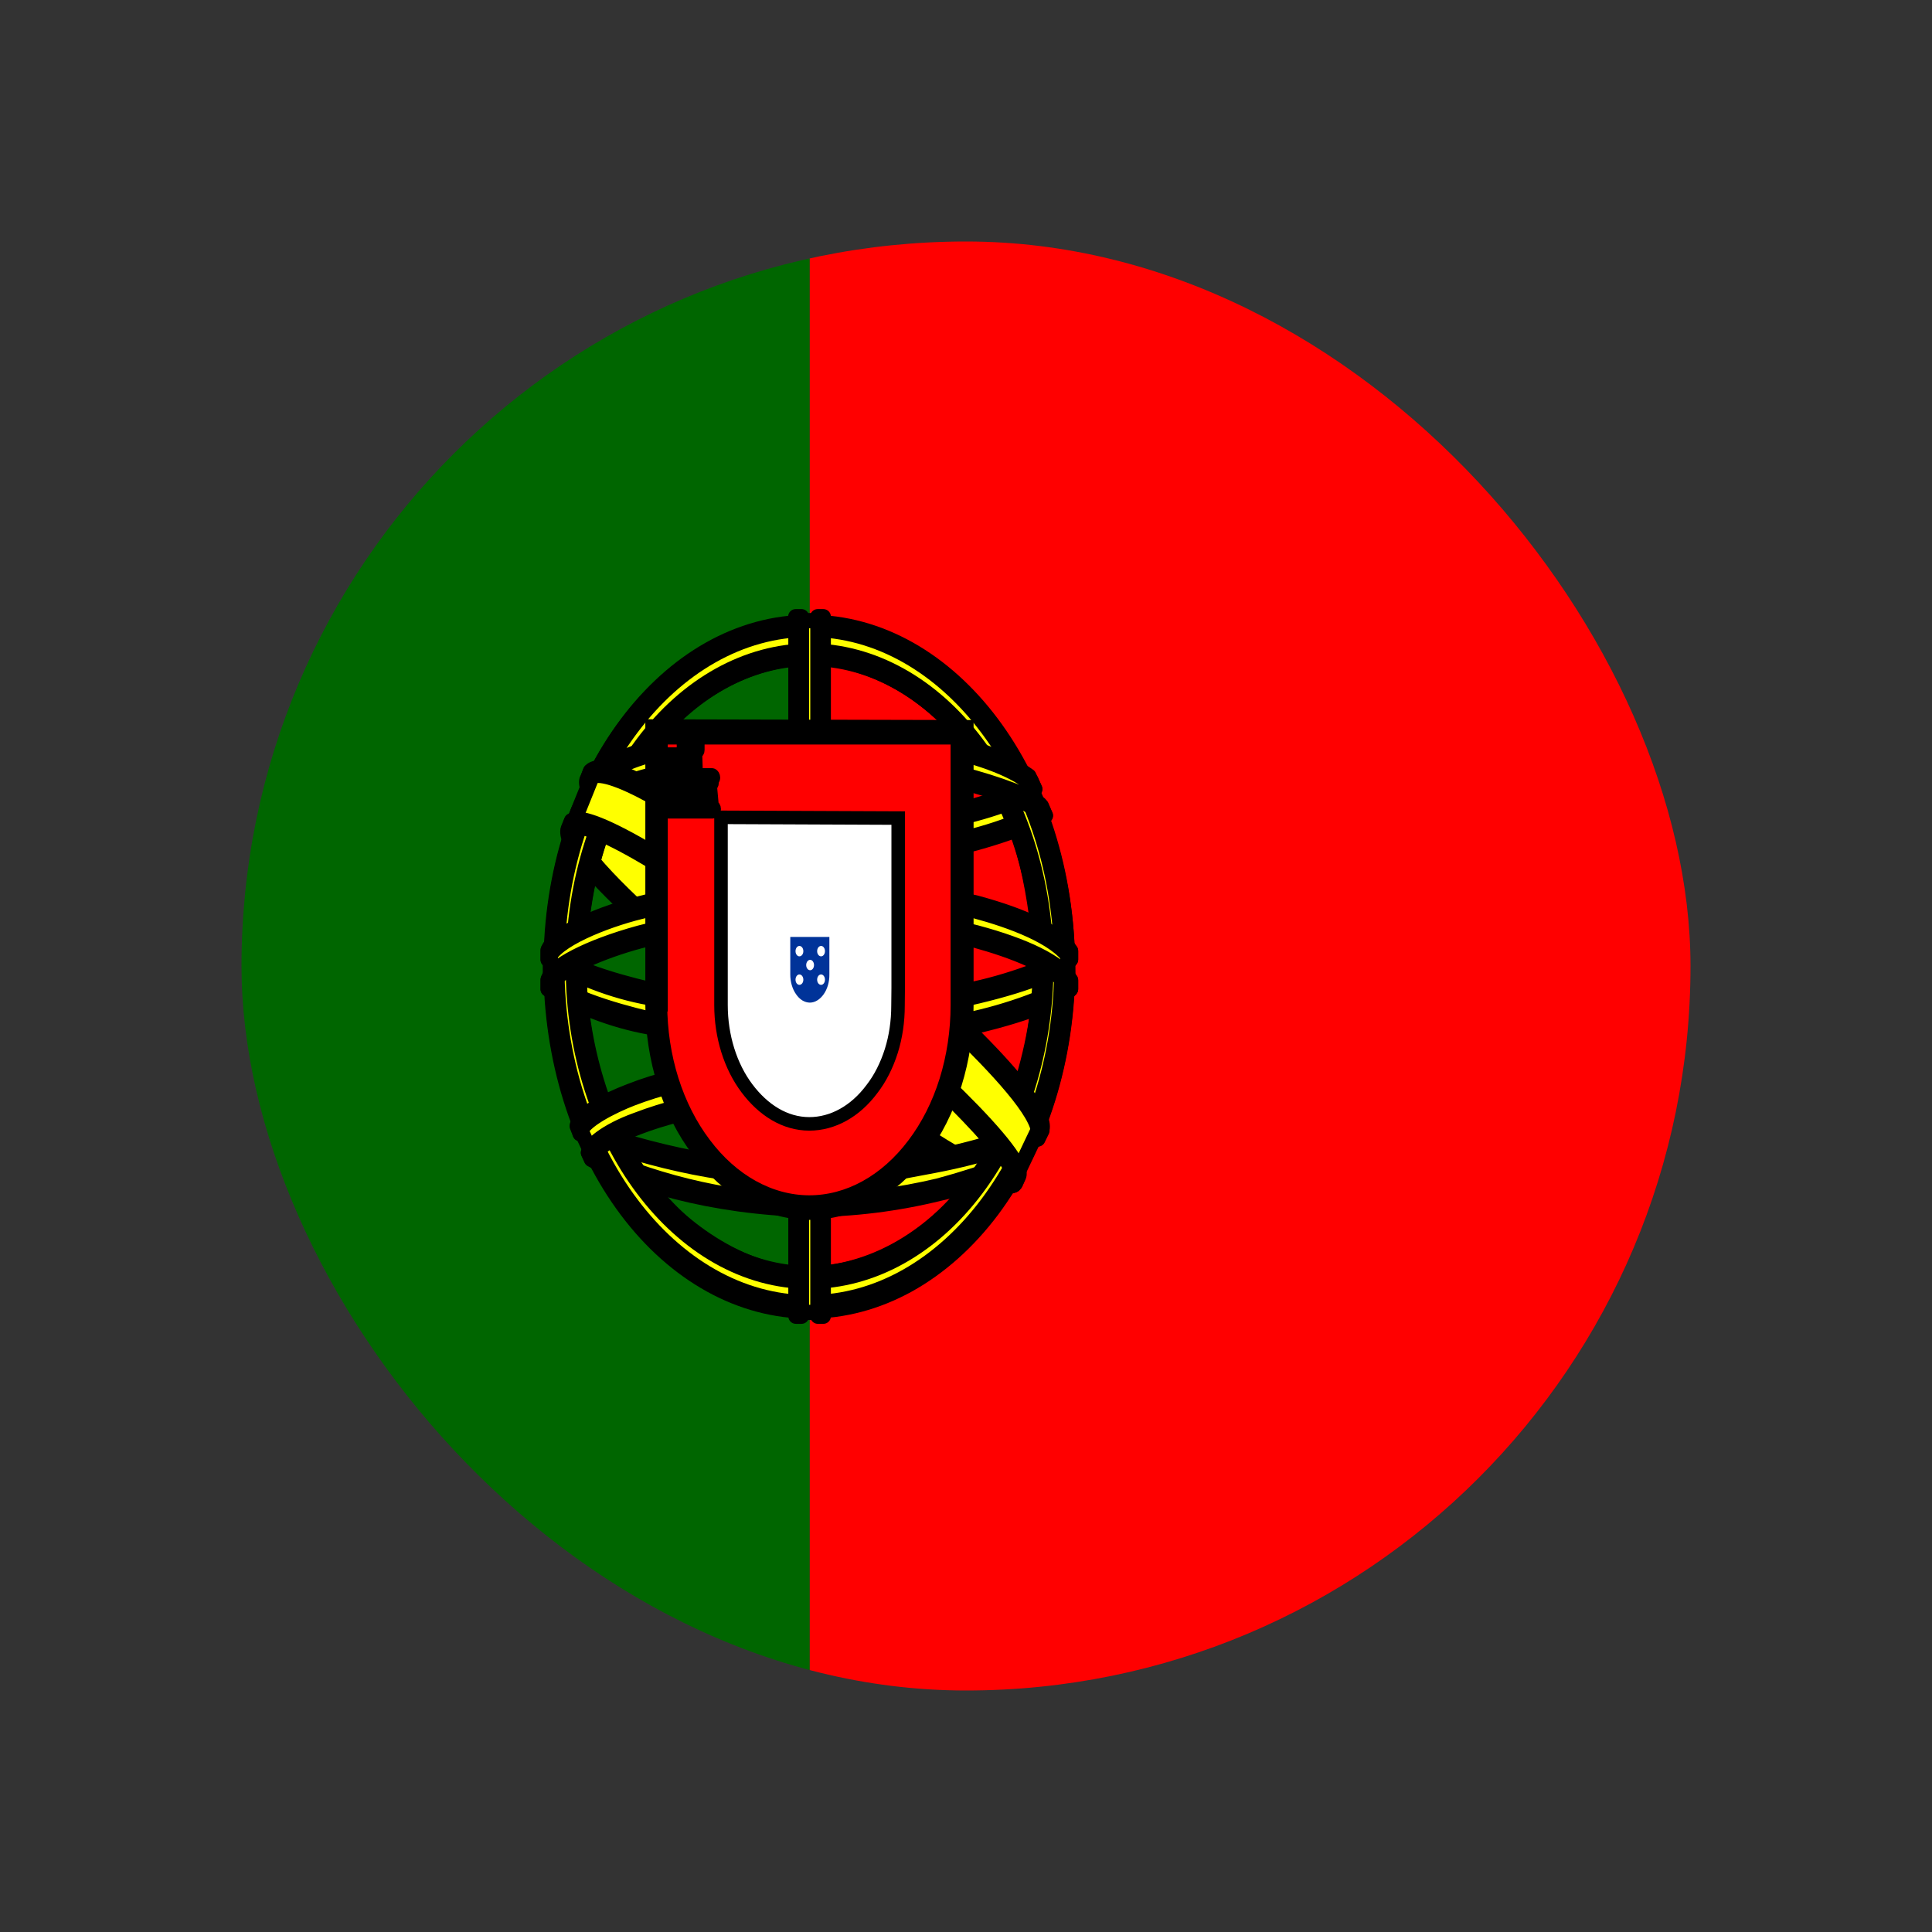 <svg width="21" height="21" viewBox="0 0 21 21" fill="none" xmlns="http://www.w3.org/2000/svg">
<rect x="0" y="0" width="21" height="21" fill="#333333" stroke="none"/>
<g clip-path="url(#clip0_2317_76756)">
<g clip-path="url(#clip1_2317_76756)">
<path d="M8.8 2H19V19H8.8V2Z" fill="#FF0000"/>
<path d="M2 2H8.8V19H2V2Z" fill="#006600"/>
<path fill-rule="evenodd" clip-rule="evenodd" d="M11.018 12.845C10.16 12.809 6.237 9.544 6.21 9.02L6.425 8.541C6.816 9.296 10.827 12.473 11.223 12.359L11.018 12.845Z" fill="#FFFF00" stroke="black" stroke-width="0.165" stroke-linecap="round" stroke-linejoin="round"/>
<path fill-rule="evenodd" clip-rule="evenodd" d="M6.38 8.474C6.303 8.75 7.406 9.657 8.728 10.734C10.054 11.807 11.196 12.469 11.278 12.377L11.318 12.278C11.302 12.313 11.265 12.324 11.204 12.299C10.845 12.161 9.913 11.591 8.758 10.656C7.599 9.721 6.595 8.86 6.439 8.495C6.426 8.461 6.421 8.423 6.423 8.386H6.417L6.386 8.464L6.38 8.474ZM11.037 12.859C11.023 12.894 10.994 12.894 10.944 12.887C10.625 12.841 9.653 12.211 8.503 11.293C7.164 10.224 6.059 9.253 6.181 8.998L6.213 8.92L6.218 8.924C6.112 9.356 8.399 11.098 8.534 11.212C9.857 12.303 10.973 12.944 11.071 12.777L11.037 12.859Z" fill="#FFFF00" stroke="black" stroke-width="0.165" stroke-linecap="round" stroke-linejoin="round"/>
<path fill-rule="evenodd" clip-rule="evenodd" d="M8.805 9.338C9.661 9.328 10.718 9.182 11.329 8.857L11.196 8.573C10.837 8.839 9.775 9.016 8.797 9.041C7.645 9.027 6.829 8.881 6.42 8.517L6.298 8.821C7.047 9.246 7.817 9.335 8.805 9.338Z" fill="#FFFF00"/>
<path d="M8.805 9.338C9.661 9.328 10.718 9.182 11.329 8.857L11.196 8.573C10.837 8.839 9.775 9.016 8.797 9.041C7.645 9.027 6.829 8.881 6.42 8.517L6.298 8.821C7.047 9.246 7.817 9.335 8.805 9.338" stroke="black" stroke-width="0.165" stroke-linecap="round" stroke-linejoin="round"/>
<path fill-rule="evenodd" clip-rule="evenodd" d="M11.363 8.864C11.342 8.91 10.944 9.09 10.359 9.225C9.844 9.329 9.324 9.38 8.803 9.377C8.304 9.38 7.805 9.337 7.31 9.25C6.696 9.122 6.38 8.945 6.261 8.881L6.29 8.804C6.627 8.981 6.946 9.087 7.318 9.165C7.809 9.253 8.304 9.297 8.8 9.296C9.318 9.297 9.836 9.246 10.349 9.144C10.946 9.012 11.273 8.846 11.321 8.772L11.363 8.867V8.864ZM11.246 8.577C11.183 8.648 10.859 8.8 10.29 8.92C9.799 9.015 9.304 9.062 8.808 9.062C8.224 9.062 7.743 9.005 7.379 8.935C6.8 8.835 6.492 8.651 6.38 8.602L6.415 8.524C6.502 8.584 6.797 8.743 7.384 8.853C7.856 8.937 8.332 8.978 8.808 8.974C9.3 8.974 9.792 8.926 10.28 8.832C10.851 8.726 11.159 8.534 11.207 8.485L11.246 8.577ZM5.992 10.713C6.518 11.091 7.69 11.279 8.797 11.293C9.807 11.297 11.119 11.088 11.61 10.741L11.597 10.362C11.443 10.681 10.035 10.989 8.787 10.978C7.538 10.964 6.378 10.709 5.99 10.376V10.713" fill="#FFFF00"/>
<path d="M5.992 10.713C6.518 11.091 7.69 11.279 8.797 11.293C9.807 11.297 11.119 11.088 11.61 10.741L11.597 10.362C11.443 10.681 10.035 10.989 8.787 10.978C7.538 10.964 6.378 10.709 5.99 10.376V10.713M11.363 8.864C11.342 8.91 10.944 9.09 10.359 9.225C9.844 9.329 9.324 9.38 8.803 9.377C8.304 9.38 7.805 9.337 7.31 9.25C6.696 9.122 6.38 8.945 6.261 8.881L6.29 8.804C6.627 8.981 6.946 9.087 7.318 9.165C7.809 9.253 8.304 9.297 8.8 9.296C9.318 9.297 9.836 9.246 10.349 9.144C10.946 9.012 11.273 8.846 11.321 8.772L11.363 8.867V8.864ZM11.246 8.577C11.183 8.648 10.859 8.8 10.29 8.92C9.799 9.015 9.304 9.062 8.808 9.062C8.224 9.062 7.743 9.005 7.379 8.935C6.8 8.835 6.492 8.651 6.38 8.602L6.415 8.524C6.502 8.584 6.797 8.743 7.384 8.853C7.856 8.937 8.332 8.978 8.808 8.974C9.3 8.974 9.792 8.926 10.28 8.832C10.851 8.726 11.159 8.534 11.207 8.485L11.246 8.577V8.577Z" stroke="black" stroke-width="0.165" stroke-linecap="round" stroke-linejoin="round"/>
<path fill-rule="evenodd" clip-rule="evenodd" d="M11.637 10.659V10.748C11.563 10.868 11.1 11.045 10.521 11.173C9.946 11.283 9.365 11.335 8.784 11.329C8.233 11.335 7.682 11.284 7.137 11.177C6.73 11.114 6.333 10.97 5.958 10.752V10.649C6.216 10.875 6.911 11.045 7.145 11.095C7.565 11.18 8.104 11.244 8.784 11.244C9.499 11.244 10.07 11.177 10.511 11.088C10.928 11.007 11.52 10.797 11.637 10.659ZM11.637 10.341V10.429C11.563 10.546 11.1 10.723 10.521 10.851C9.946 10.962 9.365 11.015 8.784 11.01C8.233 11.014 7.683 10.963 7.137 10.858C6.73 10.795 6.333 10.652 5.958 10.433V10.326C6.216 10.557 6.914 10.723 7.145 10.773C7.688 10.879 8.236 10.93 8.784 10.925C9.499 10.925 10.072 10.854 10.511 10.766C10.928 10.688 11.52 10.479 11.637 10.341ZM8.795 12.777C7.584 12.77 6.545 12.338 6.324 12.267L6.484 12.6C7.229 12.952 8.015 13.124 8.805 13.107C9.727 13.071 10.532 12.976 11.098 12.607L11.262 12.26C10.877 12.505 9.562 12.777 8.792 12.777" fill="#FFFF00"/>
<path d="M8.795 12.777C7.584 12.77 6.545 12.338 6.324 12.267L6.484 12.6C7.229 12.952 8.015 13.124 8.805 13.107C9.727 13.071 10.532 12.976 11.098 12.607L11.262 12.26C10.877 12.505 9.562 12.777 8.792 12.777M11.637 10.659V10.748C11.563 10.868 11.1 11.045 10.521 11.173C9.946 11.283 9.365 11.335 8.784 11.329C8.233 11.335 7.682 11.284 7.137 11.177C6.73 11.114 6.333 10.97 5.958 10.752V10.649C6.216 10.875 6.911 11.045 7.145 11.095C7.565 11.18 8.104 11.244 8.784 11.244C9.499 11.244 10.07 11.177 10.511 11.088C10.928 11.007 11.52 10.797 11.637 10.659V10.659ZM11.637 10.341V10.429C11.563 10.546 11.1 10.723 10.521 10.851C9.946 10.962 9.365 11.015 8.784 11.01C8.233 11.014 7.683 10.963 7.137 10.858C6.73 10.795 6.333 10.652 5.958 10.433V10.326C6.216 10.557 6.914 10.723 7.145 10.773C7.688 10.879 8.236 10.93 8.784 10.925C9.499 10.925 10.072 10.854 10.511 10.766C10.928 10.688 11.52 10.479 11.637 10.341V10.341Z" stroke="black" stroke-width="0.165" stroke-linecap="round" stroke-linejoin="round"/>
<path fill-rule="evenodd" clip-rule="evenodd" d="M11.162 12.529C11.137 12.577 11.113 12.624 11.087 12.671C10.822 12.799 10.396 12.933 10.221 12.969C9.751 13.085 9.273 13.145 8.795 13.146C7.722 13.124 6.842 12.845 6.431 12.604L6.396 12.529L6.401 12.515L6.457 12.547C7.213 12.881 8.004 13.054 8.8 13.061C9.299 13.061 9.796 12.986 10.197 12.891C10.813 12.724 11.063 12.6 11.14 12.543L11.159 12.529H11.162ZM11.302 12.218C11.285 12.259 11.267 12.3 11.249 12.342C11.106 12.412 10.718 12.561 10.152 12.668C9.78 12.735 9.549 12.802 8.808 12.82C7.961 12.808 7.119 12.642 6.306 12.324L6.277 12.235C7.103 12.54 7.954 12.706 8.811 12.731C9.488 12.713 9.778 12.646 10.147 12.579C10.806 12.444 11.137 12.296 11.236 12.257C11.236 12.254 11.236 12.252 11.236 12.25L11.305 12.214L11.302 12.218Z" fill="#FFFF00" stroke="black" stroke-width="0.165" stroke-linecap="round" stroke-linejoin="round"/>
<path fill-rule="evenodd" clip-rule="evenodd" d="M11.318 10.415C11.321 11.477 10.912 12.434 10.585 12.852C10.102 13.479 9.458 13.836 8.784 13.85C7.979 13.868 7.222 13.17 7.018 12.862C6.56 12.215 6.3 11.364 6.287 10.475C6.335 9.314 6.678 8.506 7.172 7.95C7.652 7.423 8.255 7.139 8.877 7.146C9.24 7.17 9.595 7.294 9.92 7.511C10.245 7.728 10.532 8.033 10.763 8.407C11.095 8.945 11.241 9.53 11.318 10.415ZM8.789 6.781C9.532 6.781 10.245 7.173 10.773 7.871C11.3 8.569 11.599 9.516 11.605 10.507C11.605 10.999 11.532 11.486 11.391 11.94C11.25 12.394 11.043 12.806 10.783 13.154C10.522 13.502 10.212 13.777 9.872 13.966C9.531 14.154 9.166 14.251 8.797 14.251C8.429 14.251 8.063 14.154 7.723 13.966C7.382 13.777 7.073 13.502 6.812 13.154C6.551 12.806 6.344 12.394 6.203 11.94C6.062 11.486 5.99 10.999 5.99 10.507C5.987 8.453 7.246 6.781 8.789 6.781Z" fill="#FFFF00"/>
<path d="M8.789 6.781C9.532 6.781 10.245 7.173 10.773 7.871C11.3 8.569 11.599 9.516 11.605 10.507C11.605 10.999 11.532 11.486 11.391 11.94C11.25 12.394 11.043 12.806 10.783 13.154C10.522 13.502 10.212 13.777 9.872 13.966C9.531 14.154 9.166 14.251 8.797 14.251C8.429 14.251 8.063 14.154 7.723 13.966C7.382 13.777 7.073 13.502 6.812 13.154C6.551 12.806 6.344 12.394 6.203 11.94C6.062 11.486 5.99 10.999 5.99 10.507C5.987 8.453 7.246 6.781 8.789 6.781M11.318 10.415C11.321 11.477 10.912 12.434 10.585 12.852C10.102 13.479 9.458 13.836 8.784 13.85C7.979 13.868 7.222 13.17 7.018 12.862C6.56 12.215 6.3 11.364 6.287 10.475C6.335 9.314 6.678 8.506 7.172 7.95C7.652 7.423 8.255 7.139 8.877 7.146C9.24 7.17 9.595 7.294 9.92 7.511C10.245 7.728 10.532 8.033 10.763 8.407C11.095 8.945 11.241 9.53 11.318 10.415V10.415Z" stroke="black" stroke-width="0.165" stroke-linecap="round" stroke-linejoin="round"/>
<path fill-rule="evenodd" clip-rule="evenodd" d="M8.797 6.764C10.343 6.764 11.602 8.442 11.602 10.504C11.602 12.565 10.343 14.243 8.8 14.243C7.257 14.243 5.995 12.565 5.995 10.504C5.995 8.442 7.254 6.764 8.8 6.764H8.797ZM6.053 10.5C6.053 12.512 7.294 14.159 8.797 14.159C10.301 14.159 11.541 12.512 11.541 10.5C11.541 8.488 10.301 6.841 8.797 6.841C7.294 6.841 6.053 8.488 6.053 10.5Z" fill="#FFFF00" stroke="black" stroke-width="0.165" stroke-linecap="round" stroke-linejoin="round"/>
<path fill-rule="evenodd" clip-rule="evenodd" d="M8.8 7.075C9.481 7.078 10.133 7.44 10.614 8.081C11.095 8.723 11.367 9.593 11.369 10.5C11.367 11.408 11.095 12.278 10.614 12.92C10.133 13.562 9.481 13.925 8.8 13.928C7.392 13.928 6.231 12.384 6.231 10.5C6.234 9.593 6.506 8.724 6.987 8.082C7.468 7.441 8.12 7.079 8.8 7.075ZM6.293 10.5C6.293 12.342 7.424 13.843 8.8 13.843C10.176 13.843 11.307 12.338 11.307 10.5C11.307 8.658 10.176 7.157 8.8 7.157C8.136 7.16 7.5 7.514 7.03 8.14C6.56 8.766 6.295 9.614 6.293 10.5Z" fill="#FFFF00" stroke="black" stroke-width="0.165" stroke-linecap="round" stroke-linejoin="round"/>
<path fill-rule="evenodd" clip-rule="evenodd" d="M8.914 6.746H8.672V14.265H8.912L8.914 6.746Z" fill="#FFFF00" stroke="black" stroke-width="0.165" stroke-linecap="round" stroke-linejoin="round"/>
<path fill-rule="evenodd" clip-rule="evenodd" d="M8.888 6.703H8.949V14.307H8.89V6.703H8.888ZM8.649 6.703H8.712V14.307H8.651V6.703H8.649Z" fill="#FFFF00" stroke="black" stroke-width="0.165" stroke-linecap="round" stroke-linejoin="round"/>
<path fill-rule="evenodd" clip-rule="evenodd" d="M11.605 10.649V10.373L11.435 10.16L10.471 9.82L9.084 9.632L7.411 9.746L6.221 10.121L5.982 10.358V10.638L6.59 10.273L8.035 9.972H9.424L10.444 10.121L11.151 10.348L11.605 10.649Z" fill="#FFFF00" stroke="black" stroke-width="0.165" stroke-linecap="round" stroke-linejoin="round"/>
<path fill-rule="evenodd" clip-rule="evenodd" d="M8.8 9.926C9.461 9.926 10.102 10.008 10.614 10.139C11.14 10.28 11.509 10.457 11.637 10.652V10.752C11.483 10.504 10.986 10.326 10.601 10.22C10.096 10.093 9.459 10.008 8.797 10.008C8.104 10.008 7.456 10.1 6.957 10.227C6.558 10.334 6.024 10.546 5.958 10.752V10.649C5.992 10.507 6.391 10.295 6.949 10.142C7.451 10.011 8.099 9.926 8.797 9.926H8.8ZM8.8 9.604C9.408 9.602 10.015 9.673 10.614 9.816C11.14 9.958 11.509 10.135 11.637 10.334V10.429C11.483 10.185 10.986 10.004 10.601 9.901C10.096 9.77 9.459 9.689 8.797 9.689C8.181 9.686 7.566 9.76 6.959 9.909C6.574 10.004 6.019 10.224 5.958 10.429V10.33C5.995 10.188 6.399 9.965 6.949 9.824C7.453 9.693 8.099 9.604 8.8 9.604ZM8.784 7.968C9.828 7.961 10.739 8.162 11.156 8.446L11.308 8.8C10.946 8.538 9.964 8.269 8.787 8.304C7.828 8.315 6.803 8.446 6.29 8.814L6.471 8.41C6.893 8.116 7.886 7.968 8.784 7.968Z" fill="#FFFF00"/>
<path d="M8.784 7.968C9.828 7.961 10.739 8.162 11.156 8.446L11.308 8.8C10.946 8.538 9.964 8.269 8.787 8.304C7.828 8.315 6.803 8.446 6.29 8.814L6.471 8.41C6.893 8.116 7.886 7.968 8.784 7.968M8.8 9.926C9.461 9.926 10.102 10.008 10.614 10.139C11.14 10.28 11.509 10.457 11.637 10.652V10.752C11.483 10.504 10.986 10.326 10.601 10.22C10.096 10.093 9.459 10.008 8.797 10.008C8.104 10.008 7.456 10.1 6.957 10.227C6.558 10.334 6.024 10.546 5.958 10.752V10.649C5.992 10.507 6.391 10.295 6.949 10.142C7.451 10.011 8.099 9.926 8.797 9.926H8.8ZM8.8 9.604C9.408 9.602 10.015 9.673 10.614 9.816C11.14 9.958 11.509 10.135 11.637 10.334V10.429C11.483 10.185 10.986 10.004 10.601 9.901C10.096 9.77 9.459 9.689 8.797 9.689C8.181 9.686 7.566 9.76 6.959 9.909C6.574 10.004 6.019 10.224 5.958 10.429V10.33C5.995 10.188 6.399 9.965 6.949 9.824C7.453 9.693 8.099 9.604 8.8 9.604V9.604Z" stroke="black" stroke-width="0.165" stroke-linecap="round" stroke-linejoin="round"/>
<path fill-rule="evenodd" clip-rule="evenodd" d="M8.8 8.258C9.345 8.246 9.89 8.297 10.428 8.41C10.853 8.517 11.26 8.672 11.318 8.758L11.363 8.864C11.223 8.743 10.869 8.605 10.418 8.492C9.966 8.379 9.39 8.34 8.797 8.343C8.125 8.34 7.602 8.386 7.156 8.492C6.848 8.549 6.549 8.673 6.271 8.857L6.316 8.747C6.476 8.641 6.723 8.51 7.142 8.407C7.607 8.294 8.136 8.262 8.8 8.258ZM8.8 7.939C9.368 7.932 9.932 7.975 10.37 8.081C10.654 8.137 10.929 8.257 11.183 8.435L11.249 8.577C11.137 8.41 10.718 8.251 10.343 8.166C9.908 8.063 9.368 8.024 8.8 8.017C8.271 8.011 7.742 8.063 7.22 8.173C6.946 8.224 6.681 8.333 6.433 8.495L6.492 8.379C6.646 8.272 6.895 8.173 7.209 8.092C7.735 7.98 8.267 7.928 8.8 7.936V7.939ZM10.192 12.058C9.731 11.952 9.264 11.905 8.797 11.917C7.057 11.945 6.497 12.395 6.428 12.529L6.295 12.246C6.741 11.821 7.687 11.58 8.808 11.601C9.39 11.616 9.892 11.669 10.311 11.778L10.192 12.062" fill="#FFFF00"/>
<path d="M10.192 12.058C9.731 11.952 9.264 11.905 8.797 11.917C7.057 11.945 6.497 12.395 6.428 12.529L6.295 12.246C6.741 11.821 7.687 11.58 8.808 11.601C9.39 11.616 9.892 11.669 10.311 11.778L10.192 12.062M8.8 8.258C9.345 8.246 9.89 8.297 10.428 8.41C10.853 8.517 11.26 8.672 11.318 8.758L11.363 8.864C11.223 8.743 10.869 8.605 10.418 8.492C9.966 8.379 9.39 8.34 8.797 8.343C8.125 8.34 7.602 8.386 7.156 8.492C6.848 8.549 6.549 8.673 6.271 8.857L6.316 8.747C6.476 8.641 6.723 8.51 7.142 8.407C7.607 8.294 8.136 8.262 8.8 8.258V8.258ZM8.8 7.939C9.368 7.932 9.932 7.975 10.37 8.081C10.654 8.137 10.929 8.257 11.183 8.435L11.249 8.577C11.137 8.41 10.718 8.251 10.343 8.166C9.908 8.063 9.368 8.024 8.8 8.017C8.271 8.011 7.742 8.063 7.22 8.173C6.946 8.224 6.681 8.333 6.433 8.495L6.492 8.379C6.646 8.272 6.895 8.173 7.209 8.092C7.735 7.98 8.267 7.928 8.8 7.936V7.939Z" stroke="black" stroke-width="0.165" stroke-linecap="round" stroke-linejoin="round"/>
<path fill-rule="evenodd" clip-rule="evenodd" d="M8.789 11.878C9.273 11.888 9.746 11.913 10.205 12.027L10.173 12.104C9.748 11.998 9.291 11.963 8.792 11.963C8.147 11.956 7.498 12.037 6.933 12.253C6.755 12.32 6.46 12.473 6.428 12.6L6.396 12.529C6.407 12.451 6.582 12.296 6.917 12.175C7.565 11.927 8.17 11.881 8.789 11.878ZM8.811 11.552C9.321 11.551 9.83 11.61 10.333 11.729L10.298 11.81C9.807 11.69 9.309 11.632 8.811 11.637C8.168 11.637 7.485 11.701 6.864 11.941C6.664 12.019 6.316 12.189 6.306 12.32L6.274 12.242C6.279 12.122 6.579 11.963 6.85 11.86C7.475 11.616 8.16 11.555 8.811 11.552Z" fill="#FFFF00" stroke="black" stroke-width="0.165" stroke-linecap="round" stroke-linejoin="round"/>
<path fill-rule="evenodd" clip-rule="evenodd" d="M11.281 12.289L11.074 12.724L10.471 12.012L8.914 10.613L7.156 9.328L6.245 8.913L6.439 8.432L6.505 8.386L7.071 8.573L8.941 9.859L10.019 10.766L10.925 11.633L11.294 12.2L11.281 12.289Z" fill="#FFFF00" stroke="black" stroke-width="0.165" stroke-linecap="round" stroke-linejoin="round"/>
<path fill-rule="evenodd" clip-rule="evenodd" d="M6.213 8.924C6.372 8.782 7.546 9.476 8.779 10.468C10.003 11.46 11.177 12.579 11.071 12.788L11.037 12.862L11.021 12.88C11.023 12.877 11.042 12.845 11.021 12.77C10.968 12.54 10.133 11.655 8.755 10.543C7.408 9.476 6.287 8.832 6.178 9.016L6.213 8.924ZM11.323 12.285C11.424 12.016 10.335 10.921 8.983 9.855C7.602 8.811 6.603 8.194 6.42 8.379L6.383 8.481C6.383 8.485 6.383 8.474 6.394 8.464C6.425 8.428 6.481 8.428 6.505 8.428C6.819 8.435 7.714 8.984 8.97 9.944C9.523 10.369 11.297 11.892 11.289 12.317C11.289 12.352 11.292 12.359 11.281 12.381L11.326 12.289L11.323 12.285Z" fill="#FFFF00" stroke="black" stroke-width="0.165" stroke-linecap="round" stroke-linejoin="round"/>
<path d="M7.117 10.917C7.117 11.21 7.162 11.5 7.247 11.771C7.332 12.041 7.456 12.286 7.613 12.492C7.768 12.702 7.952 12.868 8.155 12.982C8.358 13.097 8.577 13.156 8.797 13.157C9.244 13.157 9.672 12.921 9.987 12.5C10.143 12.293 10.267 12.047 10.352 11.776C10.437 11.505 10.48 11.214 10.48 10.921V7.929L7.117 7.921V10.917Z" fill="white" stroke="black" stroke-width="0.205"/>
<path d="M7.179 10.921C7.18 11.202 7.222 11.48 7.304 11.74C7.386 11.999 7.505 12.234 7.655 12.432C7.957 12.836 8.367 13.064 8.794 13.066C9.221 13.067 9.631 12.841 9.933 12.439C10.083 12.241 10.202 12.006 10.283 11.747C10.364 11.487 10.406 11.209 10.406 10.928V8.019H7.185V10.921H7.179ZM9.763 8.892V10.739L9.761 10.932C9.761 11.101 9.737 11.268 9.688 11.424C9.639 11.579 9.568 11.721 9.477 11.838C9.297 12.08 9.052 12.216 8.797 12.216C8.531 12.216 8.296 12.065 8.12 11.831C7.939 11.591 7.837 11.265 7.837 10.924V8.884L9.763 8.892Z" fill="#FF0000" stroke="black" stroke-width="0.147"/>
<path d="M7.389 8.779C7.392 8.571 7.502 8.522 7.502 8.522C7.505 8.522 7.624 8.575 7.624 8.782H7.389" fill="#FFFF00"/>
<path d="M7.293 8.525L7.273 8.763H7.392C7.392 8.567 7.505 8.537 7.505 8.537C7.508 8.537 7.618 8.578 7.621 8.763H7.74L7.718 8.522H7.293V8.525ZM7.264 8.767H7.746C7.754 8.767 7.763 8.779 7.763 8.794C7.763 8.813 7.754 8.824 7.746 8.824H7.264C7.256 8.824 7.247 8.813 7.247 8.794C7.247 8.779 7.256 8.767 7.267 8.767H7.264Z" fill="#FFFF00" stroke="black" stroke-width="0.147"/>
<path d="M7.44 8.763C7.44 8.639 7.505 8.605 7.505 8.605C7.505 8.605 7.57 8.643 7.57 8.763H7.44ZM7.276 8.423H7.737C7.746 8.423 7.755 8.439 7.755 8.454C7.755 8.465 7.746 8.476 7.737 8.476H7.276C7.267 8.476 7.259 8.465 7.259 8.45C7.259 8.439 7.267 8.427 7.276 8.427V8.423ZM7.287 8.48H7.723C7.732 8.48 7.74 8.491 7.74 8.507C7.74 8.522 7.732 8.533 7.723 8.533H7.284C7.273 8.533 7.267 8.522 7.267 8.507C7.267 8.491 7.273 8.48 7.284 8.48H7.287ZM7.429 8.08H7.463V8.11H7.488V8.08H7.525V8.114H7.551V8.076H7.585V8.151C7.585 8.167 7.579 8.174 7.57 8.174H7.446C7.437 8.174 7.429 8.167 7.429 8.155V8.08ZM7.559 8.182L7.567 8.423H7.446L7.454 8.178H7.559" fill="#FFFF00"/>
<path d="M7.559 8.182L7.567 8.423H7.446L7.454 8.178H7.559M7.44 8.763C7.44 8.639 7.505 8.605 7.505 8.605C7.505 8.605 7.57 8.643 7.57 8.763H7.44ZM7.276 8.423H7.737C7.746 8.423 7.755 8.439 7.755 8.454C7.755 8.465 7.746 8.476 7.737 8.476H7.276C7.267 8.476 7.259 8.465 7.259 8.45C7.259 8.439 7.267 8.427 7.276 8.427V8.423ZM7.287 8.48H7.723C7.732 8.48 7.74 8.491 7.74 8.507C7.74 8.522 7.732 8.533 7.723 8.533H7.284C7.273 8.533 7.267 8.522 7.267 8.507C7.267 8.491 7.273 8.48 7.284 8.48H7.287ZM7.429 8.08H7.463V8.11H7.488V8.08H7.525V8.114H7.551V8.076H7.585V8.151C7.585 8.167 7.579 8.174 7.57 8.174H7.446C7.437 8.174 7.429 8.167 7.429 8.155V8.08Z" stroke="black" stroke-width="0.147"/>
<path d="M7.412 8.295V8.423H7.298V8.295H7.412Z" fill="#FFFF00" stroke="black" stroke-width="0.147"/>
<path d="M7.279 8.197H7.313V8.235H7.338V8.197H7.372V8.235H7.398V8.197H7.432V8.272C7.432 8.287 7.426 8.295 7.417 8.295H7.296C7.291 8.295 7.287 8.293 7.284 8.288C7.28 8.284 7.279 8.278 7.279 8.272V8.197Z" fill="#FFFF00" stroke="black" stroke-width="0.147"/>
<path d="M7.494 8.257C7.494 8.235 7.519 8.235 7.519 8.257V8.318H7.494V8.257Z" fill="black"/>
<path d="M7.344 8.34C7.344 8.318 7.366 8.318 7.366 8.34V8.386H7.344V8.34Z" fill="black"/>
<path d="M8.59 10.592C8.59 10.672 8.612 10.749 8.653 10.807C8.672 10.835 8.695 10.858 8.721 10.874C8.746 10.889 8.774 10.898 8.803 10.898C8.862 10.898 8.916 10.86 8.953 10.807C8.994 10.749 9.016 10.672 9.015 10.592V10.184H8.59V10.592Z" fill="#003399"/>
<path d="M8.689 10.395C8.713 10.395 8.732 10.37 8.732 10.339C8.732 10.307 8.713 10.282 8.689 10.282C8.666 10.282 8.647 10.307 8.647 10.339C8.647 10.37 8.666 10.395 8.689 10.395Z" fill="white"/>
<path d="M8.925 10.395C8.948 10.395 8.967 10.37 8.967 10.339C8.967 10.307 8.948 10.282 8.925 10.282C8.901 10.282 8.882 10.307 8.882 10.339C8.882 10.37 8.901 10.395 8.925 10.395Z" fill="white"/>
<path d="M8.806 10.546C8.829 10.546 8.848 10.521 8.848 10.49C8.848 10.459 8.829 10.433 8.806 10.433C8.782 10.433 8.763 10.459 8.763 10.49C8.763 10.521 8.782 10.546 8.806 10.546Z" fill="white"/>
<path d="M8.689 10.705C8.713 10.705 8.732 10.68 8.732 10.649C8.732 10.617 8.713 10.592 8.689 10.592C8.666 10.592 8.647 10.617 8.647 10.649C8.647 10.68 8.666 10.705 8.689 10.705Z" fill="white"/>
<path d="M8.925 10.705C8.948 10.705 8.967 10.68 8.967 10.649C8.967 10.617 8.948 10.592 8.925 10.592C8.901 10.592 8.882 10.617 8.882 10.649C8.882 10.68 8.901 10.705 8.925 10.705Z" fill="white"/>
</g>
</g>
<defs>
<clipPath id="clip0_2317_76756">
<rect x="2.625" y="2.625" width="15.75" height="15.75" rx="7.875" fill="white"/>
</clipPath>
<clipPath id="clip1_2317_76756">
<rect width="17" height="17" fill="white" transform="translate(2 2)"/>
</clipPath>
</defs>
</svg>
